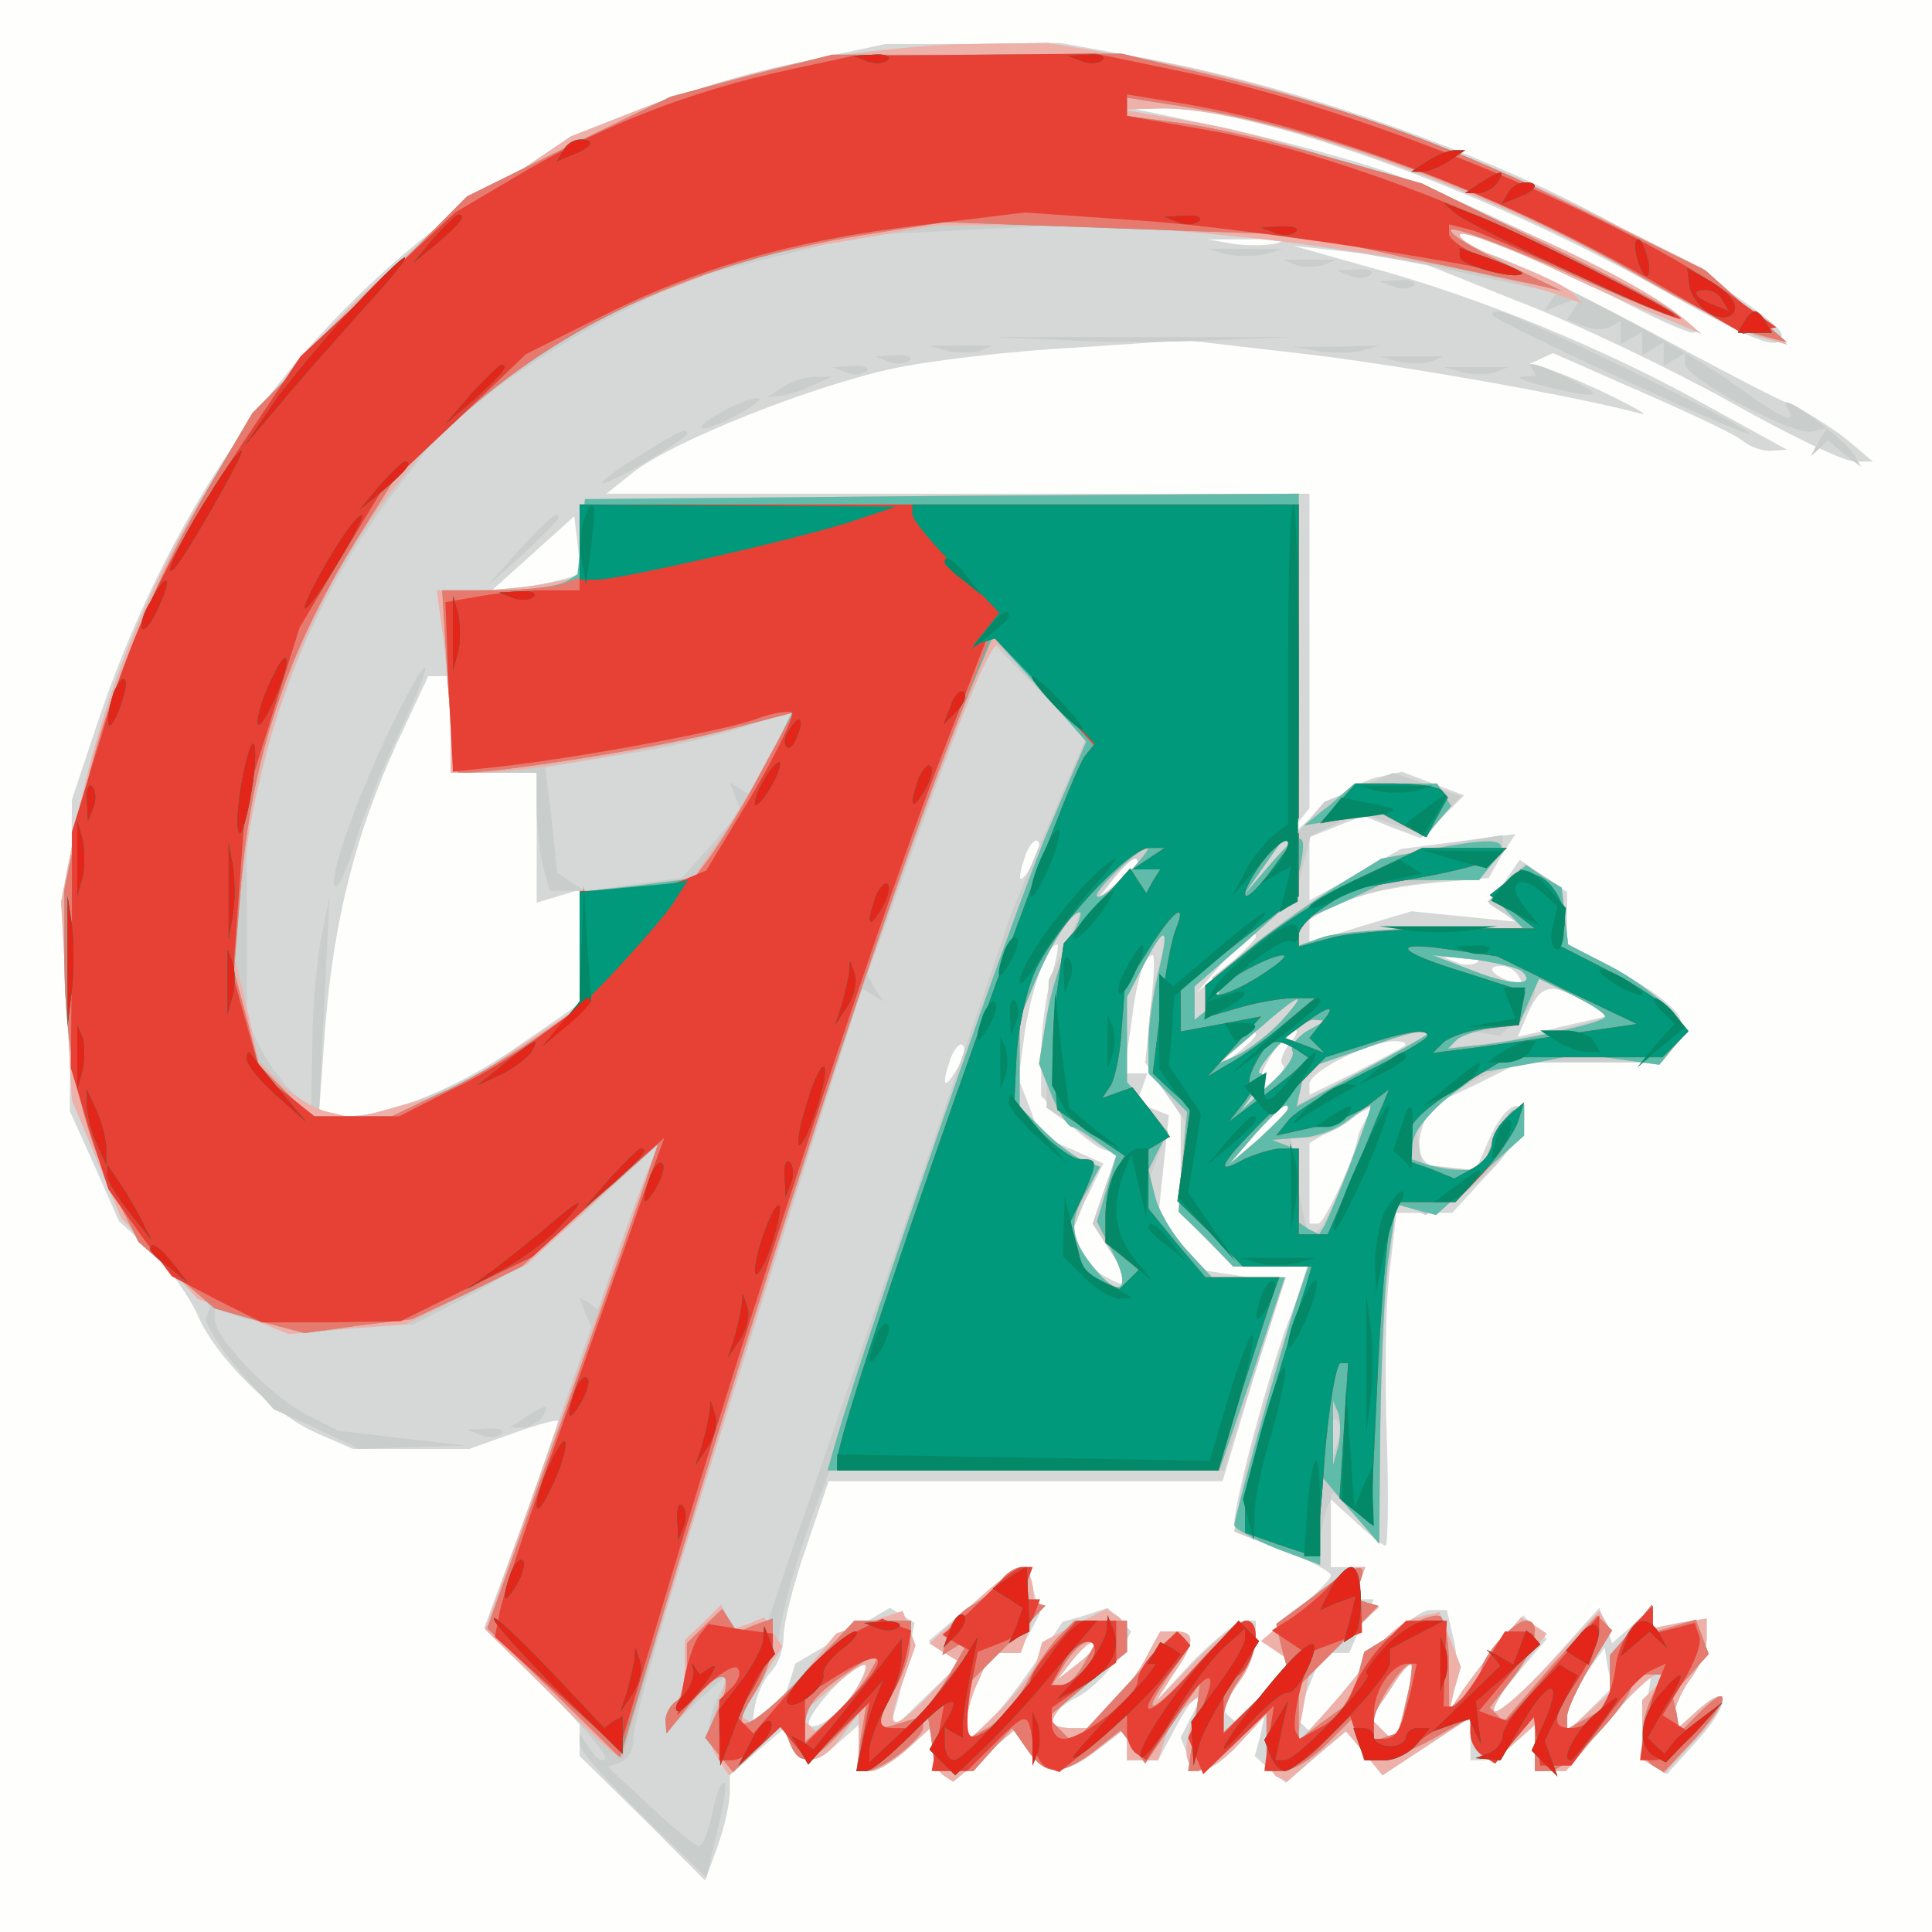 <?xml version="1.0"?><svg version="1.2" baseProfile="tiny-ps" viewBox="0 0 180 180" xmlns="http://www.w3.org/2000/svg" xmlns:xlink="http://www.w3.org/1999/xlink"><rect x="0" y="0" width="180" height="180" fill="#333333" stroke="none"/><title>Gratentour</title><g><g fill="#fefefd" transform="matrix(.1 0 0 -.1 0 180)"><path d="M0 900V0h1800v1800H0V900z"/></g><g fill="#d5d8d7" transform="matrix(.1 0 0 -.1 0 180)"><path d="M740 1741c-303-64-535-282-647-608l-26-78-1-145-1-145 23-51 23-52 31-28c16-16 35-43 42-59 17-40 72-94 113-111l32-14h108l42 15c22 8 41 13 41 11s-15-46-34-98l-35-95 45-44 44-43v-32l59-58 58-58 12 33c6 17 11 40 11 49v16l25 22 26 22 5-15c8-20 23-19 46 2l18 16v-43h12c6 0 22 10 35 22l23 21v-21c0-11 4-23 9-26l9-6 29 24 29 25 12-20c16-24 33-24 66 2l26 20v-31h29l16 30c9 17 18 30 21 30 2 0 0-9-6-19l-10-20 6-15c9-22 21-20 49 10l23 25-4-19-5-18 14-13 15-12 28 24 28 24 17-20 17-21 41 27 41 27v-40h12c6 0 20 7 30 17l18 16v-43h28l41 47 40 47-6-41-5-40 12-8 13-8 29 32c32 36 30 55-2 26l-20-18v15c0 8 7 23 15 34 8 10 15 27 15 38v18l-25-4-25-5v20l-19-17-19-17-6 17-6 16-46-51c-50-55-75-63-30-10l27 32-11 11-11 11-22-26c-12-14-28-35-35-45l-12-19 5 22c3 12 3 33-1 47l-6 26h-15c-14 0-49-33-90-87l-21-28-7 7-8 7 13 31 12 30h25l11 25 12 25h-19l5 15 6 15h-32v63l23-21c13-12 25-22 28-22 2 0 3 46 1 102-2 57-1 127 3 156l6 52h52l33 36c19 19 34 42 34 50 0 24-18 15-32-16l-13-30h-22c-27 0-36 14-28 39l6 20 43 20 42 21h132l11 14 11 13-5 15c-4 9-28 28-56 42l-49 27v48l-22 15-22 15-14-20-15-21 14-9 14-8-50 5-50 5-47-14-48-15v25l28 12c15 7 52 15 83 18l56 5 12 21 13 20-54-7-53-7-42-24-43-24v59l25 10 25 10 27-11 27-10 20 20 20 20-29 11-29 11-26-6c-14-4-41-21-60-38-19-18-27-23-17-11l17 21v293H565l25 20c37 29 163 79 239 96 36 8 113 17 171 20l105 7 104-12c90-10 259-40 318-56 23-7-55 32-82 40l-20 6 11 5 11 5 84-37c46-20 88-40 93-45 6-5 17-9 25-9l16 1-80 44c-92 51-209 99-309 126l-71 20 55-6 55-6 100-40c55-21 144-64 198-94 53-30 105-55 115-55h17l-25 21c-14 11-39 27-56 34-18 8-73 37-123 64s-111 57-136 67c-25 9-45 20-45 25 0 8 73-22 160-66 27-14 53-25 57-25 30 2-178 111-282 149-34 12-101 30-150 41l-90 19h25c86 2 301-75 461-165 92-52 119-63 119-46 0 14-125 91-220 136-115 54-256 100-369 121l-83 15-82-1h-81l-85-18zm448-168c-10-2-28-2-40 0l-23 4h40l40 1-17-5zm-650-308c-2-2-21-7-43-11l-40-7 40 36 40 36 3-25c2-14 2-27 0-29zm-118-140v-45h80V959l20 6 20 6V865l-55-38c-58-41-123-67-163-67h-25l6 83c8 101 29 182 67 265l29 62h21v-45zm541-132c-12-20-14-14-5 12 4 9 9 14 11 11 3-2 0-13-6-23zm99 3c0-2-8-10-17-17l-18-14 14 18c13 16 21 21 21 13zm110-69c0-2-12-14-27-28l-28-24 24 28c23 25 31 32 31 24zm-191-39c-5-18-9-50-9-71v-38l23-23c13-13 29-25 35-27l13-4-12-33-11-32 16-25c21-32 20-38-3-25-11 5-22 19-26 29l-6 20 15 28 14 29-29 13-30 13-10 27-10 26 6 45c7 42 21 80 30 80 2 0-1-15-6-32zm93-28l-5-50 17-24 16-25v-92l25-24 24-25h71l-20-52c-18-48-50-167-50-187 0-5 20-16 45-25 25-10 45-20 45-24 0-3-15-18-32-33l-33-28 15-10 15-10-27-28-27-27-7 6-6 7 16 23c9 12 16 30 16 40v18h-11c-6 0-27-17-47-37l-35-38 16 25c21 30 21 40 2 40h-14l-12-22c-6-13-21-33-32-45l-20-23h-19c-25 0-23 14 6 29 13 7 30 24 37 37l13 24-11 11-11 11-21-7-21-6-29-43c-16-23-36-48-45-55l-16-13v15c0 9 5 28 12 42l11 25h13c7 0 18 8 23 18l10 19-6 21c-7 29-11 28-58-13l-40-34 15-10 15-10-34-33-34-33 8 25c4 14 9 37 12 51l5 27-11 7-12 7-44-26-44-26-6-19c-3-11-12-25-21-31l-14-13 3 22c2 12 9 27 15 33 7 7 12 21 12 33s9 49 21 83l21 62h367l28 93 29 92-39 6-39 6-20 24-19 24 5 48 5 48-15 6-15 6 5 13 5 14h-22l7 46c5 42 12 64 20 64 2 0 1-22-2-50zm305 44c-3-3-12-4-19-1l-13 5 19 1c11 1 17-2 13-5zm38-14l6-10-15 6c-18 7-21 14-7 14 6 0 13-4 16-10zm63-24l23-12-44-10-43-10 10 23c12 26 21 28 54 9zm-308-30c0-2-8-10-17-17l-18-14 14 18c13 16 21 21 21 13zm31-9c-6-8-9-16-6-19s-1-11-9-17l-14-12 2 14c2 16 25 47 33 47 3 0 0-6-6-13zm-310-24c-12-20-14-14-5 12 4 9 9 14 11 11 3-2 0-13-6-23zm418 23c-2-2-23-13-46-25l-43-21v10c0 12 55 39 79 40 8 0 12-2 10-4zm-109-59c0-2-12-14-27-28l-28-24 24 28c23 25 31 32 31 24zm73-9c-4-7-8-15-8-18-3-19-31-80-37-80h-8v75l28 17c34 20 35 21 25 6zm-253-492c0-2-8-10-17-17l-18-14 14 18c13 16 21 21 21 13zm461-59l-21-21v15c0 8 8 26 17 39l18 25 3-19 4-18-21-21zm-680 25c-13-24-40-46-47-39-6 6 40 57 51 57 3 0 1-8-4-18zm512-4c-3-13-7-29-9-37l-5-14-11 11-11 11 17 25c20 32 26 33 19 4z"/></g><g fill="#c9cdcb" transform="matrix(.1 0 0 -.1 0 180)"><path d="M757 1744c-43-8-111-27-151-42l-74-29-68-46c-204-136-348-355-395-605l-12-62 5-93 5-92 23-55 23-55 41-41 42-41-4-11c-1-5 12-27 30-48l33-37 40-18 40-19 50 2 50 1-60 7-60 7-31 16c-33 17-84 71-84 88v10l23-8c12-4 54-8 92-7h70l45 23c53 28 79 47 139 104l45 42-8-20c-5-11-18-46-29-77l-20-58-8 6-9 5 5-14 6-13-49-141-49-141 58-58c32-32 56-60 53-63s-9 1-14 9l-10 15v-10c0-6 27-36 59-67l59-57 10 42c6 23 9 43 7 46-3 2-8-10-11-27-4-18-9-32-13-32-3 0-24 17-45 37l-40 37 12 4c7 2 12 12 12 21 0 23 46 176 155 518l58 182 10-6 10-6-8 12-7 13 48 131c26 73 53 142 59 154l12 22 42-43 43-43-32-74c-18-41-36-85-41-99-4-14-47-137-94-275-48-137-96-278-108-312l-21-62-18-4-17-5-4 12-5 11-17-17-17-16v-26c0-15-4-29-9-32s-9-10-9-16v-12l31 30 32 29-12-22c-13-26-14-43-1-63l9-14 25 23 25 24 7-17c9-23 30-20 48 6l16 22v-54h12c6 0 22 10 35 22l23 21v-21c0-11 4-23 9-26l9-6 29 24 29 25 12-20c16-24 33-24 66 2l26 20v-31h29l6 19c3 11 12 25 21 32l15 12-9-24c-19-51 5-64 43-23l25 27v-26c0-14 4-28 9-32l10-5 27 24 28 23 17-20 17-21 41 27 41 27v-14c0-8 5-18 11-21l10-7 20 18 19 17v-43h29l38 45c20 25 42 45 47 45h10l-12-12-12-12v-55l10-6 11-7 30 33c32 34 32 54-1 24l-20-18v15c0 8 7 23 15 34 8 10 15 27 15 38v18l-25-4-25-5v11l-1 11-19-24c-11-13-20-31-20-41v-17l-20-18-20-18v13c0 7 9 28 21 46l20 34-5 9-6 10-47-50c-52-55-69-59-29-6l27 35-12 8-12 7-21-25c-12-14-27-34-34-44l-12-19 5 21 6 21-10 26-10 25-21-5c-12-3-29-17-38-30-9-14-30-39-45-56l-29-32 6 33 6 34 32 30 33 31-12 4-12 4 6 15 5 14h-8c-5 0-27-16-49-35l-40-34 15-10 15-10-32-33-33-33v15c0 8 7 24 15 34 17 22 20 56 5 56-5 0-26-17-46-38l-37-37 16 25c21 30 21 40 2 40h-14l-12-22c-6-13-21-33-32-45l-20-23h-19c-27 0-22 12 17 43l35 28v14c0 8-4 17-10 20l-9 6-30-15-30-16-5-18c-4-10-20-31-36-47l-30-29v17c0 9 5 28 12 42l11 25h28l8 22c8 23 4 58-8 58-4 0-25-16-46-36l-39-35 14-9 15-9-29-30c-36-37-42-34-25 12l12 34-6 16-6 16-31-10-31-11-36-44-36-43-9 5-9 6 17 26c9 14 18 33 19 41 2 24 15 72 32 119l16 42h368l3 13c2 6 15 47 29 90l25 77h-68l-20 20c-12 12-25 32-30 45l-10 25 9 23 9 23-19 23-19 23v79l15 29c20 39 26 38 14-2-5-18-9-47-9-63v-31l17-24 17-24-3-43-2-42 25-26 25-25h69l-28-87c-15-49-30-104-34-124l-6-36 40-16 40-15v18c0 10 3 26 6 34l6 16 22-24 21-25 1 102c1 56 4 128 8 159l7 57 14-5 13-6 24 13c28 14 67 59 68 77v13l-11-6c-5-4-14-18-20-32l-9-24-27 3-28 3-3 19-4 19 23 19c13 10 35 24 49 29l25 10h133l13 15 12 14-19 21c-11 12-36 30-56 40l-37 19-3 26-3 27-17 11-18 11-17-18-17-17 17-12 17-13h-82c-46 0-93-4-105-8l-23-8v10c0 17 58 42 113 48 52 6 77 17 77 35v10l-42-7c-61-10-115-36-176-84l-53-42 6-8c2-5-1-14-8-20l-14-11v31l47 42 47 42 7 28 7 28 23 11 24 10 30-10 30-10 17 18 16 18-31 11-32 11-32-14-32-13-38-44-39-44 27 37 26 37v301l-332-2-333-3-3-36-3-37-31-6c-17-3-46-6-66-6h-35l7-52c3-29 6-68 6-85v-33h80v-32c0-18 3-43 6-55l6-23h28V862l-52-36c-57-39-126-66-166-66h-25l5 103 5 102-8-40c-4-22-8-66-8-99l-1-58-16 13c-8 7-22 25-30 40l-14 28v175l16 65c23 91 63 175 117 247l47 61 52 41c29 22 81 54 116 71l62 31 83 21 82 20 120 6 120 6 101-12c56-6 147-20 203-32l101-22-6-8-5-9 17 7 17 6-6-10-7-11 16-6c9-3 20-4 25 0l9 5v-22l10 6 10 6v-22l10 6 10 6v-22l10 6 10 6v-10c0-13 100-67 118-63l14 3-8-13-7-13 8 7 8 8 15-13 16-12-7 12c-4 7-22 22-39 35-17 12-28 17-24 10 12-20-1-14-51 22-49 35-190 109-230 121-13 3-23 10-23 15v9l78-35c42-20 93-43 112-50l35-15-20 17c-71 56-316 155-445 179l-75 13 36 1c86 2 301-73 449-158 47-27 96-52 110-55l25-7-39 36-40 35-110 55c-133 65-288 118-410 140l-89 15-71-1c-39 0-106-7-149-15zm-37-644l-21-41-9 6-10 6 5-13 5-13-27-32-28-31-45-6-45-6-13 8-13 9-5 49-6 49 73 12c59 9 118 25 157 42 1 0-7-17-18-39zm340-103c0-2-10-12-22-23l-23-19 19 23c18 21 26 27 26 19zm-67-78l-16-32-1-59-1-60 20-14c11-9 26-19 33-23l12-7-11-32-11-32 16-25c19-28 20-35 6-35-5 0-17 11-26 25l-16 25 13 32 13 32-14 4c-8 3-24 15-37 28l-23 23v82l15 36c14 33 33 63 40 63 2 0-4-14-12-31zm425-24c14-13-8-14-44 0l-39 15 39-4c21-3 41-8 44-11zm80-40c4-4-85-25-120-28l-27-3 6 8c2 5 13 8 22 6l18-3 16 14c10 7 17 20 17 27v15l33-17c17-9 33-18 35-19zm-304-6c-10-11-28-25-39-31l-20-9 35 30c41 36 51 40 24 10zm23-10c-9-6-15-14-13-18 3-5-7-19-22-32l-26-24 13 18c7 9 10 17 5 17-4 0 3 11 16 25s28 25 34 25l11-1-18-10zm112-3c-2-2-30-17-62-34l-58-31 3 16 3 16 50 18c49 17 72 23 64 15zm-129-69c0-2-12-14-27-28l-28-24 24 28c23 25 31 32 31 24zm59-49c-11-29-24-57-29-62l-9-9-5 14c-2 8-6 29-9 47l-4 32h17c9 0 25 7 36 15 10 8 20 15 21 15 2 0-7-24-18-52zm-12-260l-5-13-1 19c-1 11 2 17 5 13 3-3 4-12 1-19zm-227-192c0-2-8-10-17-17l-18-14 14 18c13 16 21 21 21 13zm-219-34c-5-10-17-25-26-32l-15-13-8 7-7 8 28 24c34 29 41 30 28 6zm512-4c-3-13-7-29-9-37l-5-14-11 11-11 11 17 25c20 32 26 33 19 4zm-170 1335c9-2 25-2 35 0l17 5h-70l18-5zm65-10c6-2 18-2 25 0l12 5h-50l13-5zm50-10c7-3 16-2 19 1 4 3-2 6-13 5l-19-1 13-5zm40-10c7-3 16-2 19 1 4 3-2 6-13 5l-19-1 13-5zm93-27c9-9 239-115 239-110 0 6-221 114-234 114-5 0-7-2-5-4zm-399-23c37-2 100-2 140 0l73 3H925l67-3zm-109-10c9-2 23-2 30 0l12 5h-60l18-5zm345 0c12-2 30-2 40 0l17 5-40-1h-40l23-4zm-400-10c7-3 16-2 19 1 4 3-2 6-13 5l-19-1 13-5zm475 0c9-2 23-2 30 0l12 5h-60l18-5zm123-4l5-9-13-1c-7-1 5-5 26-10 50-12 53-8 10 12-18 9-31 12-28 8zm-638-6c7-3 16-2 19 1 4 3-2 6-13 5l-19-1 13-5zm575 0c9-2 23-2 30 0l12 5h-60l18-5zm-633-13l-15-10 10 1c6 0 19 4 30 9l20 9h-15c-8 0-22-4-30-9zm-60-25c-14-8-20-14-15-14 6 0 21 6 35 14s21 14 15 14c-5 0-21-6-35-14zm-75-40c-22-13-37-25-33-25 9 0 78 41 78 46 0 6-3 5-45-21zm-111-87l-29-33 33 29c17 17 32 31 32 33 0 8-8 1-36-29zm-122-170c-33-70-56-137-50-144 3-2 11 15 18 38 7 24 25 70 41 103 15 32 27 61 25 63s-17-25-34-60zm128-638l-15-10h12c6 0 15 5 18 10 8 12 4 12-15 0zm-42-17c7-3 16-2 19 1 4 3-2 6-13 5l-19-1 13-5z"/></g><g fill="#eeb1aa" transform="matrix(.1 0 0 -.1 0 180)"><path d="M757 1744c-43-8-111-27-151-42l-74-29-68-46c-204-136-348-355-395-605l-12-62 5-93 5-92 23-55 23-55 36-37 35-38 43-16 42-17 55 5 54 4 56 28 57 28 61 56 62 57-8-20c-5-11-23-63-41-115s-51-145-73-206l-40-112 64-63c35-35 64-61 64-57 0 12 150 496 205 663 66 197 134 375 144 374 3 0 23-21 45-45l38-44-36-85c-30-70-167-464-197-567l-8-28h365l31 90 30 90h-68l-23 25c-13 14-27 37-30 51l-6 24 9 18 9 17-19 24-19 23v79l15 29c21 40 25 38 14-7-5-21-9-50-9-65v-28l18-18 18-18-4-46-4-47 26-25 25-26h70l-11-32c-15-47-58-202-58-209 0-3 18-13 40-22l40-15v41l1 42 27-32 27-31 1 111c1 62 4 133 8 158l7 47 18-5 19-5 41 37 41 37v29l-11-6c-5-4-14-18-19-31l-10-24h-19c-11 0-26 3-34 6l-15 5 5 18c3 10 18 28 34 40l29 22 46 8 46 9 37-5 37-5 13 16 14 16-19 21c-11 12-36 30-56 40l-37 19-3 26-3 27-17 10-16 11-16-14-17-13 15-16 15-16h-82c-45 0-92-4-104-8l-23-8v22l43 19 42 20h83l12 15c19 23 9 26-50 15l-53-10-36-22c-20-12-55-37-79-55l-42-35 5-8c3-4-1-13-8-19l-14-11v31l46 40 46 41 6 29c8 36 1 37-29 2l-24-28 26 37 26 37v301l-332-2-333-3-3-36-3-37-31-6c-17-3-46-6-66-6h-35l7-52c3-29 6-68 6-85v-33h29c42 0 199 28 248 45l43 14-16-32c-9-18-30-53-47-79l-31-46-53-7-53-6V862l-59-39-58-40-46-12-46-13-25 6c-14 3-34 16-45 27l-20 21-11 49-12 49 7 62c15 145 66 277 145 377l41 52 67 50 67 49 77 30 76 30 87 15 88 15h106c146 0 386-33 476-66l20-7-10 10c-5 6-31 18-57 28-27 10-48 21-48 26s35-8 78-27c42-20 93-43 112-50l35-15-20 17c-71 56-316 155-445 179l-75 13 36 1c86 2 301-73 449-158 47-27 96-52 110-55l25-7-39 36-40 35-110 55c-133 65-288 118-410 140l-89 15-71-1c-39 0-106-7-149-15zm293-759c-13-14-26-23-28-20-4 4 38 44 47 45 3 0-6-11-19-25zm-54-62c-7-16-17-47-21-71l-7-43 12-30c7-16 15-29 19-29 3 0 14-7 23-14l18-13-9-31-9-30 14-28c19-35 8-46-17-15-22 27-24 43-6 72l12 22-14 5c-8 3-25 15-38 28l-23 23v82l15 36c15 35 33 63 41 63 3 0-2-12-10-27zm422-28c14-13-8-14-44 0l-39 15 39-4c21-3 41-8 44-11zm77-43c-5-6-80-22-118-26l-28-3 8 8c4 4 19 9 33 11l25 3 9 21 10 22 33-16c18-9 31-18 28-20zm-301-3c-10-11-28-25-39-31l-20-9 35 30c41 36 51 40 24 10zm23-10c-9-6-15-14-13-18 3-5-7-19-22-32l-26-24 13 18c7 9 10 17 5 17-4 0 3 11 16 25s28 25 34 25l11-1-18-10zm112-3c-2-2-30-18-62-35l-59-32 4 18 3 17 50 17c48 18 73 23 64 15zm-129-69c0-2-12-14-27-28l-28-24 24 28c23 25 31 32 31 24zm59-49c-11-29-23-56-25-60l-5-8-10 5-9 6v67l-12 5-13 5 25 2c14 0 34 7 44 15 11 8 21 15 23 15 1 0-7-23-18-52zm-12-265l-5-18v60l5-12c2-7 2-21 0-30zm-8 597l-24-19 36 6 36 5 21-11 20-11 12 15 12 14-7 11-6 10h-77l-23-20zM905 304l-39-35 14-9 15-9-29-30c-36-37-42-34-25 12l12 34-6 16-6 16-31-10-31-11-36-44-36-43-9 5-9 6 20 32 20 32-9 13-8 14-15-6-16-6-4 12-5 12-17-17-17-16v-26c0-15-4-29-9-32s-9-11-9-17l1-12 24 28c30 34 37 34 25 1-12-31-12-35 0-54l9-14 25 23 25 24 7-17c9-23 30-20 48 6l16 22v-54h12c6 0 22 10 35 22l23 21v-21c0-11 4-23 9-26l9-6 29 24 29 25 12-20c16-24 33-24 66 2l26 20v-31h29l6 19c3 11 12 25 21 32l15 12-9-24c-19-51 5-64 43-23l25 27v-26c0-14 4-28 9-32l10-5 27 24 28 23 17-20 17-21 41 27 41 27v-14c0-8 5-18 11-21l10-7 20 18 19 17v-43h29l38 45c20 25 42 45 47 45h10l-12-12-12-12v-55l10-6 11-7 30 33c32 34 32 54-1 24l-20-18v15c0 8 7 23 15 34 8 10 15 27 15 38v18l-25-4-25-5v11l-1 11-19-24c-11-13-20-31-20-41v-17l-20-18-20-18v13c0 7 9 28 21 46l20 34-5 9-6 10-47-50c-52-55-69-59-29-6l27 35-12 8-12 7-21-25c-12-14-27-34-34-44l-12-19 5 21 6 21-10 26-10 25-21-5c-12-3-29-17-38-30-9-14-30-39-45-56l-29-32 6 33 6 34 32 30 33 31-12 4-12 4 6 15 5 14h-8c-5 0-27-16-49-35l-40-34 15-10 15-10-32-33-33-33v15c0 8 7 24 15 34 17 22 20 56 5 56-5 0-26-17-46-37l-37-38 16 25c21 30 21 40 2 40h-14l-12-22c-6-13-21-33-32-45l-20-23h-19c-27 0-22 12 17 43l35 28v14c0 8-4 17-10 20l-9 6-30-15-30-16-5-18c-4-10-20-31-36-47l-30-29v17c0 9 5 28 12 42l11 25h28l8 22c8 23 4 58-8 58-4 0-25-16-46-36zm115-38c0-2-8-10-17-17l-18-14 14 18c13 16 21 21 21 13zm-219-34c-5-10-17-25-26-32l-15-13-8 7-7 8 28 24c34 29 41 30 28 6zm512-4c-3-13-7-29-9-37l-5-14-11 11-11 11 17 25c20 32 26 33 19 4z"/></g><g fill="#5fbcaa" transform="matrix(.1 0 0 -.1 0 180)"><path d="M700 1730l-75-20-95-46-95-47-100-101-100-101-41-70c-56-97-99-206-118-297l-16-77v-65c0-82 16-158 46-217l23-46 35-31 36-31 42-12 42-11 50 7 50 6 51 24 51 25 63 57 64 57-8-24c-4-14-40-115-79-226l-72-201 62-60 62-60 57 191c111 366 219 687 277 822l13 31 44-49 43-49-36-84c-30-70-167-464-197-567l-8-28h365l31 90 30 90h-68l-23 25c-13 14-27 37-30 51l-6 24 9 18 9 17-19 24-19 23v79l15 29c21 40 25 38 14-7-5-21-9-50-9-65v-28l18-18 18-18-4-46-4-47 26-25 25-26h70l-11-32c-15-47-58-202-58-209 0-3 18-13 40-22l40-15v41l1 42 27-32 27-31 1 111c1 62 4 133 8 158l7 47 18-5 19-5 41 37 41 37v29l-11-6c-5-4-14-18-19-31l-10-24h-19c-11 0-26 3-34 6l-15 5 5 18c3 10 18 28 34 40l29 22 46 8 46 9 37-5 37-5 13 16 14 16-19 21c-11 12-36 30-56 40l-37 19-3 26-3 27-17 10-16 11-16-14-17-13 15-16 15-16h-82c-45 0-92-4-104-8l-23-8v22l43 19 42 20h83l12 15c19 23 9 26-50 15l-53-10-36-22c-20-12-55-37-79-55l-42-35 5-8c3-4-1-13-8-19l-14-11v31l46 40 46 41 6 29c8 36 1 37-29 2l-24-28 26 37 26 37v301l-332-2-333-3-3-35-4-35-11-7c-7-4-35-8-64-8h-51l5-82c3-46 7-85 9-87 5-6 172 19 243 37l69 18-20-40c-11-22-32-57-45-77l-24-37-55-7-54-6V861l-45-31c-25-17-64-40-88-50l-42-20h-76l-24 24-24 24-11 43-12 44 6 75c10 123 43 222 108 327l39 62 55 50c97 89 224 147 378 172l76 12 168-6 167-6 90-20c50-10 104-22 120-25l30-7-54 26c-30 14-52 28-49 31s57-17 119-45c138-61 116-41-36 34l-110 54-85 24c-47 14-109 28-137 32l-53 7v17l38-6c134-19 299-79 438-159 43-25 93-50 109-55l30-8-38 33-38 34-102 50c-131 65-218 97-342 128l-100 24-135-1H775l-75-19zm350-745c-13-14-26-23-28-20-4 4 38 44 47 45 3 0-6-11-19-25zm-54-62c-7-16-17-47-21-71l-7-43 12-30c7-16 15-29 19-29 3 0 14-7 23-14l18-13-9-31-9-30 14-28c19-35 8-46-17-15-22 27-24 43-6 72l12 22-14 5c-8 3-25 15-38 28l-23 23v82l15 36c15 35 33 63 41 63 3 0-2-12-10-27zm422-28c14-13-8-14-44 0l-39 15 39-4c21-3 41-8 44-11zm77-43c-5-6-80-22-118-26l-28-3 8 8c4 4 19 9 33 11l25 3 9 21 10 22 33-16c18-9 31-18 28-20zm-301-3c-10-11-28-25-39-31l-20-9 35 30c41 36 51 40 24 10zm23-10c-9-6-15-14-13-18 3-5-7-19-22-32l-26-24 13 18c7 9 10 17 5 17-4 0 3 11 16 25s28 25 34 25l11-1-18-10zm112-3c-2-2-30-18-62-35l-59-32 4 18 3 17 50 17c48 18 73 23 64 15zm-129-69c0-2-12-14-27-28l-28-24 24 28c23 25 31 32 31 24zm59-49c-11-29-23-56-25-60l-5-8-10 5-9 6v67l-12 5-13 5 25 2c14 0 34 7 44 15 11 8 21 15 23 15 1 0-7-23-18-52zm-12-265l-5-18v60l5-12c2-7 2-21 0-30zm-8 597l-24-19 36 6 36 5 21-11 20-11 12 15 12 14-7 11-6 10h-77l-23-20zM933 328c-4-7-17-18-28-24s-22-19-23-29l-4-17 13 8 13 8-20-35-20-34 4-27 3-28h36l18 20 18 20 14-20c17-25 31-25 63-1l24 19 12-16 11-15 26 38 25 37-5-41-6-41h9c4 0 21 12 36 27l28 27v-54h15c9 0 27 11 40 24l24 24 6-19 6-19h14c8 0 30 9 50 20l35 20v-15c0-7 5-17 12-21l11-7 19 23 18 22v-52h14c15 0 76 64 76 80 0 6 7 10 15 10h16l-11-19c-13-25-13-58 0-66l10-6 30 32c31 35 34 54 3 23l-18-18-3 18-4 17 17 19 17 19-6 16-6 16-20-6-20-6v13l-1 13-19-24-20-23v-47l-20-11-20-11v12c0 6 10 27 21 46l21 34-7 7-7 7-44-49-43-50-7 7-6 6 21 27c21 27 28 54 13 54-12 0-42-34-42-47 0-6-7-16-15-23l-15-12v40c0 23-4 43-8 46-5 3-23-4-40-14l-31-19-6-23-6-23-25-18-24-18v50l37 37 37 38-11 3-12 4 6 15c8 21-4 17-43-13l-35-26 5-22 6-22-30-28-30-29v15c0 8 7 24 15 35 16 21 20 54 6 54-5 0-25-18-45-40-42-47-56-53-27-11l20 28-6 7-7 6-48-52-48-52-12 12-12 12 37 31 37 30v29h-49l-16-16c-8-9-22-29-30-45-9-15-24-33-35-39l-20-11v50l37 37 37 38-11 3-12 4 6 15 5 14h-10c-6 0-15-6-19-12zm77-78c-6-11-15-20-20-20h-10l12 20c7 11 16 20 21 20h8l-11-20zm301-32l-7-32-12-4-12-4v18c0 14 26 54 35 54 1 0 0-14-4-32zm-655 67l-16-16v-24c0-13-4-27-10-30-5-3-10-12-10-18l1-12 24 30c28 34 41 29 24-8l-12-26 13-16 13-16 23 22 23 22 7-17c9-22 19-20 47 10l24 25-5-30-4-31h9c14 0 53 30 53 41v10l-20-6-20-6v8c0 5 6 17 13 28s14 30 15 43l1 22h-53l-48-51c-49-52-74-61-44-15 9 14 16 35 16 47v21l-17-6-16-7-7 11-7 11-17-16zm155-42c-5-10-21-29-35-42l-26-24v14c0 19 10 31 40 51 32 22 33 22 21 1z"/></g><g fill="#e77a6f" transform="matrix(.1 0 0 -.1 0 180)"><path d="M700 1730l-75-20-95-46-95-47-100-101-100-101-41-70c-56-97-99-206-118-297l-16-77v-65c0-82 16-158 46-217l23-46 35-31 36-31 42-12 42-11 50 7 50 6 51 24 51 25 63 57 64 57-8-24c-4-14-40-115-79-226l-72-201 62-60 61-60 78 256c88 288 175 549 231 693l38 98 48-52 47-52-8-10c-22-29-231-622-231-657v-9h355l22 74c13 41 26 81 29 90l6 16h-69l-27 32-26 32v55l10 6 10 6-17 23-18 23-14-5-14-5 8 12c4 7 9 31 10 52l3 39 22 35c23 37 37 47 25 18-4-10-10-44-14-76l-7-57 17-16 18-16-6-44-6-43 31-30 30-31h64l-5-18c-34-104-57-190-57-208v-22l31-11c18-6 33-11 34-11s6 41 9 90c4 50 11 90 15 90h7l-4-63-4-63 15-12 14-12 6 127c3 71 9 138 12 151l7 22h54l26 28c14 15 28 36 32 46l6 19-15-13c-8-7-15-18-15-26 0-7-8-17-17-22l-18-10-22 9-23 8v13c0 20 12 32 55 59l40 24h144l12 12 12 12-13 16c-8 9-36 28-62 41l-49 25 6 9c9 15-4 47-22 54l-16 6-14-12-15-12 21-15 21-16h-77c-43 0-93-4-110-8l-33-9v11c0 6 11 18 24 26l24 16 63 11c35 6 68 15 74 20l9 8h-79l-50-24c-27-13-73-41-101-63l-51-41v-30l31 9c17 5 40 9 51 9h20l-30-25c-16-14-39-30-50-36l-20-12 25 28 25 28-37-7-38-7v41l55 43 55 42v59l-25-34c-14-19-25-29-25-23s11 25 25 41l25 30v292H540v-68l-16-6c-9-3-37-6-64-6h-48l5-82c3-46 7-85 9-87 5-6 172 19 243 37l70 18-30-55c-16-31-38-67-48-80l-18-24-52-5-51-5V861l-45-31c-25-17-64-40-88-50l-42-20h-76l-24 24-24 24-11 43-12 44 6 75c10 123 43 222 108 327l39 62 55 50c97 89 224 147 378 172l76 12 168-6 167-6 90-20c50-10 104-22 120-25l30-7-54 26c-30 14-52 28-49 31s57-17 119-45c138-61 116-41-36 34l-110 54-85 24c-47 14-109 28-137 32l-53 7v17l38-6c134-19 299-79 438-159 43-25 93-50 109-55l30-8-38 33-38 34-102 50c-131 65-218 97-342 128l-100 24-135-1H775l-75-19zm370-730l-15-10h26l-7-11-6-11-8 12-7 11-31-35-31-35-6-43c-4-24-5-59-3-78l3-34 32-22 31-21-9-14c-5-8-9-26-9-40v-27l15-12 16-13-9-9-9-9-16 7-17 6-6 25-7 24 12 25c14 32 14 34-2 34-8 0-24 12-38 26l-24 26 2 42c1 24 8 58 16 78 17 41 88 118 108 118h14l-15-10zm390-123l65-31-55-8c-30-5-73-11-95-14l-40-5 10 10c6 5 23 11 40 13l30 3 3 16 3 15-56 18c-66 20-71 30-12 21l42-6 65-32zm-289 12c-18-11-35-18-38-15-5 5 46 35 62 36 6 0-5-9-24-21zm60-42l-11-14 7-7 7-7-18 7-19 7 19 14c23 17 30 17 15 0zm99-12c0-3-26-18-58-34s-64-36-71-44l-12-15 36 8c19 4 43 14 52 22l17 13-6-15c-4-8-16-39-28-67l-23-53h-27v80h-16c-8 0-24-5-35-10-30-17-23-4 29 47l47 48 35 11c39 13 60 16 60 9zm-122-13l12-8-17-15c-10-8-27-21-38-29l-20-15 14 18c7 9 10 17 7 17-4 0-2 9 4 20 12 22 18 24 38 12zm39 230l-17-19 29 5 29 4 20-11 21-11 10 19 10 18-6 7c-3 3-23 6-43 6h-37l-16-18zM933 328c-4-7-17-18-28-24s-22-19-23-29l-4-17 13 8 13 8-20-35-20-34 4-27 3-28h36l18 20 18 20 14-20c17-25 31-25 63-1l24 19 12-16 11-15 26 38 25 37-5-41-6-41h9c4 0 21 12 36 27l28 27v-54h15c9 0 27 11 40 24l24 24 6-19 6-19h14c8 0 30 9 50 20l35 20v-15c0-7 5-17 12-21l11-7 19 23 18 22v-52h14c15 0 76 64 76 80 0 6 7 10 15 10h16l-11-19c-13-25-13-58 0-66l10-6 30 32c31 35 34 54 3 23l-18-18-3 18-4 17 17 19 17 19-6 16-6 16-20-6-20-6v13l-1 13-19-24-20-23v-47l-20-11-20-11v12c0 6 10 27 21 46l21 34-7 7-7 7-44-49-43-50-7 7-6 6 21 27c21 27 28 54 13 54-12 0-42-34-42-47 0-6-7-16-15-23l-15-12v40c0 23-4 43-8 46-5 3-23-4-40-14l-31-19-6-23-6-23-25-18-24-18v50l37 37 37 38-11 3-12 4 6 15c8 21-4 17-43-13l-35-26 5-22 6-22-30-28-30-29v15c0 8 7 24 15 35 16 21 20 54 6 54-5 0-25-18-45-40-42-47-56-53-27-11l20 28-6 7-7 6-48-52-48-52-12 12-12 12 37 31 37 30v29h-49l-16-16c-8-9-22-29-30-45-9-15-24-33-35-39l-20-11v50l37 37 37 38-11 3-12 4 6 15 5 14h-10c-6 0-15-6-19-12zm77-78c-6-11-15-20-20-20h-10l12 20c7 11 16 20 21 20h8l-11-20zm301-32l-7-32-12-4-12-4v18c0 14 26 54 35 54 1 0 0-14-4-32zm-655 67l-16-16v-24c0-13-4-27-10-30-5-3-10-12-10-18l1-12 24 30c28 34 41 29 24-8l-12-26 13-16 13-16 23 22 23 22 7-17c9-22 19-20 47 10l24 25-5-30-4-31h9c14 0 53 30 53 41v10l-20-6-20-6v8c0 5 6 17 13 28s14 30 15 43l1 22h-53l-48-51c-49-52-74-61-44-15 9 14 16 35 16 47v21l-17-6-16-7-7 11-7 11-17-16zm155-42c-5-10-21-29-35-42l-26-24v14c0 19 10 31 40 51 32 22 33 22 21 1z"/></g><g fill="#e74135" transform="matrix(.1 0 0 -.1 0 180)"><path d="M735 1735c-92-20-171-51-245-94l-66-39-72-67-72-67-54-81c-72-109-101-169-132-274l-27-88V915l-1-110 17-57 18-56 29-41 30-40 42-22 42-21h64l65 1 61 30 62 30 61 56 62 55-21-57c-11-32-45-128-75-213-31-85-57-164-58-175l-4-20 58-52 58-53 58 193c77 257 193 607 245 740l42 109 49-53 48-53-8-10c-22-29-231-622-231-657v-9h355l22 74c13 41 26 81 29 90l6 16h-69l-27 32-26 32v55l10 6 10 6-17 23-18 23-14-5-14-5 8 12c4 7 9 31 10 52l3 39 22 35c23 37 37 47 25 18-4-10-10-44-14-76l-7-57 17-16 18-16-6-44-6-43 31-30 30-31h64l-5-18c-34-104-57-190-57-208v-22l31-11c18-6 33-11 34-11s6 41 9 90c4 50 11 90 15 90h7l-4-63-4-63 15-12 14-12 6 127c3 71 9 138 12 151l7 22h54l26 27c14 16 28 37 32 47l6 19-15-13c-8-7-15-18-15-26 0-7-8-17-17-22l-18-10-22 9-23 8v13c0 20 12 32 55 59l40 24h144l12 12 12 12-13 16c-8 9-36 28-62 41l-49 25 6 9c9 15-4 47-22 54l-16 6-14-12-15-12 21-15 21-16h-77c-43 0-93-4-110-8l-33-9v11c0 6 11 18 24 26l24 16 63 11c35 6 68 15 74 20l9 8h-79l-50-24c-27-13-73-41-101-63l-51-41v-30l31 9c17 5 40 9 51 9h20l-30-25c-16-14-39-30-50-36l-20-12 25 28 25 28-37-7-38-7v41l55 43 55 42v59l-25-34c-14-19-25-29-25-23s11 25 25 41l25 30v292H540v-80h-34c-18 0-46-3-62-6l-29-5 3-79 4-79 46 5c78 9 211 34 239 45 14 5 28 7 31 5 2-3-14-37-37-76l-43-71-24-10c-14-5-41-9-60-9h-34V862l-35-26c-19-15-56-38-84-51l-49-25h-79l-25 20-25 19-13 46-13 46 6 82 6 82 25 80 25 80 38 64 38 63 68 64 67 64 68 34c93 47 181 72 298 86l99 12 100-7c84-5 275-33 350-50 11-2 3 3-17 12-21 8-38 20-38 25v9l23-6c12-4 60-25 106-46 46-22 86-38 87-36 2 2-44 27-101 55-120 60-250 106-347 122l-68 12v20l43-7c133-21 299-83 447-167l84-49 16 3 15 3-48 34c-112 77-349 173-509 205l-77 16-113-1-113-1-60-13zm335-735l-15-10h26l-7-11-6-11-8 12-7 11-31-35-31-35-6-43c-4-24-5-59-3-78l3-34 32-22 31-21-9-14c-5-8-9-26-9-40v-27l15-12 16-13-9-9-9-9-16 7-17 6-6 25-7 24 12 25c14 32 14 34-2 34-8 0-24 12-38 26l-24 26 2 42c1 24 8 58 16 78 17 41 88 118 108 118h14l-15-10zm390-123l65-31-55-8c-30-5-73-11-95-14l-40-5 10 10c6 5 23 11 40 13l30 3 3 16 3 15-56 18c-66 20-71 30-12 21l42-6 65-32zm-289 12c-18-11-35-18-38-15-5 5 46 35 62 36 6 0-5-9-24-21zm60-42l-11-14 7-7 7-7-18 7-19 7 19 14c23 17 30 17 15 0zm99-12c0-3-26-18-58-34s-64-36-71-44l-12-15 36 8c19 4 43 14 52 22l17 13-6-15c-4-8-16-39-28-67l-23-53h-27v80h-16c-8 0-24-5-35-10-30-17-23-4 29 47l47 48 35 11c39 13 60 16 60 9zm-122-13l12-8-17-15c-10-8-27-21-38-29l-20-15 14 18c7 9 10 17 7 17-4 0-2 9 4 20 12 22 18 24 38 12zm39 230l-17-19 29 5 29 4 20-11 21-11 10 19 10 18-6 7c-3 3-23 6-43 6h-37l-16-18zM928 323c-9-10-24-24-33-32l-17-14 13-8 13-7-28-36-27-36h-15c-17 0-17 5-3 31 6 11 12 29 14 40l4 20-14 5-13 6-24-12c-13-7-40-31-60-53l-36-42-8 8-8 8 17 28c9 16 17 34 17 39v10l-30 4-30 5-9-11c-4-6-11-25-14-43l-6-31 25 25c14 14 28 22 31 19 4-4 1-12-5-18l-12-12v-56h12c6 0 19 7 28 15l17 16 13-16 13-16 29 28 28 27-6-32-6-32h8c4 0 23 14 41 32l33 32-6-32-6-32h33l25 25c30 30 32 31 36 3 2-12 8-23 14-25l11-4 32 26 31 27v-16c0-8 4-17 9-20l9-6 27 41c29 44 43 48 24 6l-12-26 7-17 7-17 33 32 33 32-5-31-4-30h15c8 0 26 11 40 26l25 25 7-20 6-21h18c10 0 24 6 30 14s21 16 31 19l20 5v-13c0-8 5-17 12-21l11-7 18 22 18 21 3-22 3-23h29l31 42c16 23 36 44 44 47l13 6-7-17c-4-10-10-30-13-45l-4-28h14c8 0 25 12 39 27l24 27-17-13-17-13-11 7-11 7 19 31c11 18 18 37 15 43l-4 12-19-5-20-5v26l-16-16c-9-9-18-28-19-43-4-31-22-55-41-55s-18 10 6 45c11 17 20 37 20 45v15l-43-49-43-49-13 4-13 5 26 31c30 35 32 43 12 43h-14l-21-35c-11-19-24-35-28-35h-8l1 40 2 40h-38l-20-20c-12-12-25-32-30-45s-18-29-29-34l-20-11-4 7c-2 5 0 23 5 41l9 33 24 9 24 9-1 31c-1 34-7 37-29 13-9-10-25-23-35-30l-19-12 15-10 15-10-37-38-38-38v43l15 12c16 14 21 50 6 50-5 0-28-21-50-46-41-47-58-48-21-2l19 25-6 7-6 6-19-17c-10-9-18-22-18-29 0-14-51-54-69-54-6 0-11 6-11 14v15l30 21 30 21v39h-37l-21-23c-12-13-22-28-22-33 0-15-49-59-56-51-4 3-3 22 0 42l7 36 23 9c13 5 26 16 29 24l6 16h-18l5 15 6 15h-9c-5 0-16-8-25-17zm92-61c0-11-22-32-32-32h-9l11 20c11 20 30 28 30 12zm-233-50l-37-37v45l32 20c46 28 48 15 5-28zm527 11c-9-35-13-43-25-43h-9v23c0 23 17 47 32 47h8l-6-27z"/></g><g fill="#00997b" transform="matrix(.1 0 0 -.1 0 180)"><path d="M808 1743c7-3 16-2 19 1 4 3-2 6-13 5l-19-1 13-5zm200 0c7-3 16-2 19 1 4 3-2 6-13 5l-19-1 13-5zm-483-83l-6-10 15 6c18 7 21 14 7 14-6 0-13-4-16-10zm805-10l-15-10h10c6 0 17 5 25 10l15 10h-10c-5 0-17-5-25-10zm50-20l-15-10h12c6 0 15 5 18 10 8 12 4 12-15 0zm25-10l-6-10 15 6c18 7 21 14 7 14-6 0-13-4-16-10zm-50-18c13-12 205-102 205-96 0 5-150 81-189 95l-26 10 10-9zm-951-24l-19-23 23 19c21 18 27 26 19 26-2 0-12-10-23-22zm694 15c7-3 16-2 19 1 4 3-2 6-13 5l-19-1 13-5zm90-10c7-3 16-2 19 1 4 3-2 6-13 5l-19-1 13-5zm336-17c1-8 5-18 8-22 4-3 5 1 4 10-1 8-5 18-8 22-4 3-5-1-4-10zm-164-5c0-8 52-22 58-16 2 1-11 7-27 13l-31 11v-8zm-1039-56c-27-31-60-70-71-88l-22-32 34 40c18 22 53 61 77 88 24 26 41 47 38 47s-28-25-56-55zm1253 29c3-18 26-35 38-28 11 7 1 21-22 34l-18 10 2-16zm31-14l6-10-15 6c-18 7-21 14-7 14 6 0 13-4 16-10zm20-20l-6-10h32l-6 10c-3 6-8 10-10 10s-7-4-10-10zm-1186-67l-24-28 28 24c25 23 32 31 24 31-2 0-14-12-28-27zm-244-94c-24-37-45-81-33-69 11 11 67 110 63 110-3 0-16-18-30-41zm159 9l-19-23 23 19c21 18 27 26 19 26-2 0-12-10-23-22zm186-53v-35h18c23 1 177 36 232 53l45 15-147 1-148 1v-35zm310 26c0-5 18-27 41-50l40-42-12-15-12-15 10 3 10 3 47-49 46-49-9-11c-22-29-231-622-231-657v-9h355l22 74c13 41 26 81 29 90l6 16h-69l-27 32-26 32v55l10 6 10 6-17 23-18 23-14-5-14-5 8 12c4 7 9 31 10 52l3 39 22 35c23 37 37 47 25 18-4-10-10-44-14-76l-7-57 17-16 18-16-6-44-6-43 31-30 30-31h64l-5-17c-34-105-57-191-57-209v-22l31-11c18-6 33-11 34-11s6 41 9 90c4 50 11 90 15 90h7l-4-63-4-63 15-12 14-12 6 127c3 71 9 138 12 151l7 22h54l26 28c14 15 28 36 32 46l6 19-15-13c-8-7-15-18-15-26 0-7-8-17-17-22l-18-10-22 9-23 8v13c0 20 12 32 55 59l40 24h144l12 12 12 12-13 16c-8 9-36 28-62 41l-49 25 6 9c9 15-4 47-22 54l-16 6-14-12-15-12 21-15 21-16h-77c-43 0-93-4-110-8l-33-9v11c0 6 11 18 24 26l24 16 63 11c35 6 68 15 73 20l10 8h-79l-50-24c-27-13-73-41-101-63l-51-41v-30l31 9c17 5 40 9 51 9h20l-30-25c-16-14-39-30-50-36l-20-12 25 28 25 28-37-7-38-7v41l55 43 55 42v59l-25-34c-14-19-25-29-25-23s11 25 25 41l25 30v292H850v-9zm220-321l-15-10h26l-7-11-6-11-8 12-7 11-31-35-31-35-6-43c-4-24-5-59-3-78l3-34 32-22 31-21-9-14c-5-8-9-26-9-40v-27l15-12 16-13-9-9-9-9-16 7-17 6-6 25-7 24 12 25c14 32 14 34-2 34-8 0-24 12-38 26l-24 26 2 42c1 24 8 58 16 78 17 41 88 118 108 118h14l-15-10zm390-123l65-31-55-8c-30-5-73-11-95-14l-40-5 10 10c6 5 23 11 40 13l30 3 3 16 3 15-56 18c-66 20-71 30-12 21l42-6 65-32zm-289 12c-18-11-35-18-38-15-5 5 46 35 62 36 6 0-5-9-24-21zm60-42l-11-14 7-7 7-7-18 7-19 7 19 14c23 17 30 17 15 0zm99-12c0-3-26-18-58-34s-64-36-71-44l-12-15 36 8c19 4 43 14 52 22l17 13-6-15c-4-8-16-39-28-67l-23-53h-27v80h-16c-8 0-24-5-35-10-30-17-23-4 29 47l47 48 35 11c39 13 60 16 60 9zm-122-13l12-8-17-15c-10-8-27-21-38-29l-20-15 14 18c7 9 10 17 7 17-4 0-2 9 4 20 12 22 18 24 38 12zm-890 476c-22-34-42-74-31-63 14 15 55 85 50 85-3 0-11-10-19-22zm-178-59c-7-11-10-23-7-25 2-2 9 7 15 21 14 30 7 33-8 4zm338 4c7-3 16-2 19 1 4 3-2 6-13 5l-19-1 13-5zm-56-33v-35l5 18c2 9 2 25 0 35l-5 17v-35zm-170-45c-7-14-12-31-12-38 1-7 7 3 16 22 17 39 13 54-4 16zm-146-10c-3-9-6-22-5-28 0-7 5-1 10 12s8 26 5 28c-2 2-6-3-10-12zm780-12l-7-18 12 12c7 7 10 15 7 18s-9-2-12-12zm-151-24c-4-6-5-12-2-15 2-3 7 2 10 11 7 17 1 20-8 4zm-510-49c-4-23-5-43-2-46 2-3 7 14 11 37s5 44 2 46c-2 2-7-14-11-37zm485 0c-6-11-8-20-6-20 3 0 10 9 16 20s8 20 6 20c-3 0-10-9-16-20zm146 5c-9-26-7-32 5-12 6 10 9 21 6 23-2 3-7-2-11-11zm-775-21l1-19 5 13c3 7 2 16-1 19-3 4-6-2-5-13zm1166-2l-17-19 29 5 29 4 20-11 21-11 10 19 10 18-6 7c-3 3-23 6-43 6h-37l-16-18zM72 1000v-35l5 18c2 9 2 25 0 35l-5 17v-35zm141-30v-45l4 23c2 12 2 32 0 45l-4 22v-45zm370 3l-43-4V867l-12-16c-7-9 11 9 40 39 28 30 57 63 62 73l11 17-8-2c-4-1-27-3-50-5zm233-8c-9-26-7-32 5-12 6 10 9 21 6 23-2 3-7-2-11-11zM63 905v-60l4 33c2 18 2 45 0 60l-4 27v-60zm149-20v-30l5 18c2 9 2 23 0 30l-5 12v-30zm579 8c-1-6-4-20-7-30l-6-18 12 18c6 10 9 23 6 30l-4 12-1-12zM72 815v-30l5 18c2 9 2 23 0 30l-5 12v-30zm398-6l-25-20 22 10c12 6 25 16 28 21 9 15 3 12-25-11zm-240 4c0-5 12-20 28-34l27-24-25 30c-14 17-26 32-27 34-2 2-3 0-3-6zm522-40c-15-48-8-55 8-8 7 20 10 38 8 41-3 2-10-13-16-33zm-671-3c0-8 4-24 9-35l9-20v15c0 8-4 24-9 35l-9 20v-15zm488-67l-24-28 28 24c25 23 32 31 24 31-2 0-14-12-28-27zm37 2c-9-26-7-32 5-12 6 10 9 21 6 23-2 3-7-2-11-11zm125-1l1-19 5 13c3 7 2 16-1 19-3 4-6-2-5-13zm-631 1c0-5 10-21 21-35l20-25-10 20c-6 11-15 27-21 35l-10 15v-10zm410-48c-14-12-37-30-50-40l-25-18 33 18c18 10 43 28 54 41 27 28 21 28-12-1zm201-8c-6-18-9-34-7-36s9 10 15 28 9 34 7 36-9-10-15-28zm-571-13c0-2 8-10 18-17l17-14-14 18c-13 16-21 21-21 13zm551-53c-1-6-4-20-7-30l-6-18 12 18c6 10 9 23 6 30l-4 12-1-12zm-155-78c-9-26-7-32 5-12 6 10 9 21 6 23-2 3-7-2-11-11zm125-22c-1-6-4-20-7-30l-6-18 12 18c6 10 9 23 6 30l-4 12-1-12zm-149-48c-7-14-12-31-12-38 1-7 7 3 16 22 17 39 13 54-4 16zm119-51l1-19 5 13c3 7 2 16-1 19-3 4-6-2-5-13zm-155-49c-9-26-7-32 5-12 6 10 9 21 6 23-2 3-7-2-11-11zm464-5l-15-10 14-9 14-9-6-17-7-16 9 6 10 5-1 30c-1 17-1 30-2 30s-8-5-16-10zm300-10l-10-20 16 7 17 6-5-21-6-22 8 5c11 7 10 65-1 65-5 0-13-9-19-20zm-780-28c0-4 27-34 60-67l60-59v35l-9-5-8-6-52 55c-28 29-51 51-51 47zm426-9l-7-18 12 12c7 7 10 15 7 18s-9-2-12-12zm-68 0c7-3 16-2 19 1 4 3-2 6-13 5l-19-1 13-5zm165-19c-30-44-85-104-94-104-5 0-9 7-9 16v15l8-5 9-5v12c0 7 3 28 7 47l7 35-19-30c-11-16-34-43-51-58l-31-29v14c1 7 7 24 15 38s14 33 15 44v19l-41-52-41-51-10 7-11 6 8-13 8-14 35 40 35 39-8-20c-4-11-10-30-12-42l-5-23h9c5 0 24 16 43 35 36 37 50 40 28 6l-12-21 12-12 12-12 26 25c14 13 44 45 66 72l40 47h-11c-5 0-18-12-28-26zm48 17c-1-8-11-26-23-39l-23-25 23 12c26 14 37 34 29 53l-5 13-1-14zm98-18c-37-42-71-94-66-100 3-2 17 15 31 40 14 24 35 52 46 62l20 18v-10c0-5-11-24-25-43l-25-34 1-20 1-21 5 19c3 11 17 37 31 58l25 39-9 9-10 10-25-27zm161 2c-13-14-20-25-16-25s-10-18-30-40c-21-22-41-40-47-40h-9l6 28 6 27-11-18-11-18 6-15c3-8 9-14 13-14 14 0 98 87 98 101v13l25 13 25 13h-16c-8 0-26-11-39-25zm181 11l-12-14 11-7 10-6 6 16c9 22-1 29-15 11zm45-2l-6-17 13 11 14 12 8-8 8-7-7 13c-10 17-23 15-30-4zm-805-2c-1-8-10-25-21-39l-20-26 1-26v-26l15 39c8 21 19 45 25 52l11 13-5 13-5 13-1-13zm47-22c-17-17-28-34-24-37 7-7 36 16 33 27-1 5 7 16 18 24s16 16 12 16c-5 0-22-14-39-30zm658 15l-6-16-12 7-13 7 7-7 6-8-31-30-32-31 17 6 17 6 5-12 6-12-3 20-2 20 30 26 30 27-6 7-7 6-6-16zm-341-5l-6-10h7c3 0-12-19-35-41-22-23-41-44-41-46 0-8 64 50 83 74l17 22-9 6-10 5-6-10zm110-27c-43-52-62-85-25-43 17 19 35 34 39 33 5-1 13 9 19 22 16 35 2 30-33-12zm157 17v-25l5 13c2 6 2 18 0 25l-5 12v-25zm-751 3c-1-6-4-20-7-30l-6-18 12 18c6 10 9 23 6 30l-4 12-1-12zm55-9c1-6-3-17-9-23s-9-13-6-15c2-2 13 8 23 22 11 14 15 22 9 19l-11-7-5 7c-2 5-3 3-1-3zm781-22c-15-16-27-33-27-39s-6-14-12-16l-13-5 12-1 11-1 21 36c24 41 38 41 20 0l-12-27 12-12 12-12-6 17-6 16 15 31 16 30-9 5-8 5-26-27zm120 0c-19-21-22-48-6-58l11-6 27 28 26 28-20-15c-11-8-23-18-27-24l-7-9-8 7-8 8 17 30c20 33 18 37-5 11zm-62-20c-17-15-31-42-22-42 2 0 13 14 25 30 26 34 25 36-3 12zm-785-24l-12-23 18 17c10 10 15 20 12 24-4 3-12-5-18-18zm262 2v-25l5 13c2 6 2 18 0 25l-5 12v-25zm304-5l6-15h18c10 0 23 7 30 15l12 15h-11c-6 0-11-4-11-8 0-5-7-9-15-9s-15 4-15 9c0 4-4 8-10 8h-9l5-15z"/></g><g fill="#048968" transform="matrix(.1 0 0 -.1 0 180)"><path d="M808 1743c7-3 16-2 19 1 4 3-2 6-13 5l-19-1 13-5zm200 0c7-3 16-2 19 1 4 3-2 6-13 5l-19-1 13-5zm-483-83l-6-10 15 6c18 7 21 14 7 14-6 0-13-4-16-10zm805-10l-15-10h10c6 0 17 5 25 10l15 10h-10c-5 0-17-5-25-10zm50-20l-15-10h12c6 0 15 5 18 10 8 12 4 12-15 0zm25-10l-6-10 15 6c18 7 21 14 7 14-6 0-13-4-16-10zm-50-18c13-12 205-102 205-96 0 5-150 81-189 95l-26 10 10-9zm-951-24l-19-23 23 19c21 18 27 26 19 26-2 0-12-10-23-22zm694 15c7-3 16-2 19 1 4 3-2 6-13 5l-19-1 13-5zm90-10c7-3 16-2 19 1 4 3-2 6-13 5l-19-1 13-5zm336-17c1-8 5-18 8-22 4-3 5 1 4 10-1 8-5 18-8 22-4 3-5-1-4-10zm-164-5c0-8 52-22 58-16 2 1-11 7-27 13l-31 11v-8zm-1039-56c-27-31-60-70-71-88l-22-32 34 40c18 22 53 61 77 88 24 26 41 47 38 47s-28-25-56-55zm1253 29c3-18 26-35 38-28 11 7 1 21-22 34l-18 10 2-16zm31-14l6-10-15 6c-18 7-21 14-7 14 6 0 13-4 16-10zm20-20l-6-10h32l-6 10c-3 6-8 10-10 10s-7-4-10-10zm-1186-67l-24-28 28 24c25 23 32 31 24 31-2 0-14-12-28-27zm-244-94c-24-37-45-81-33-69 11 11 67 110 63 110-3 0-16-18-30-41zm159 9l-19-23 23 19c21 18 27 26 19 26-2 0-12-10-23-22zm190-32c-3-8-4-25-2-38l4-23 5 38c5 38 2 47-7 23zm656-135v-149l-16-12c-8-8-20-23-25-34l-11-21 26 30c14 17 25 25 26 20 0-6-6-17-12-24l-13-14 14 8 14 8-5-21-6-22 8 5 9 5 1 185c0 102-2 185-5 185s-5-67-5-149zm-882 117c-22-34-42-74-31-63 14 15 55 85 50 85-3 0-11-10-19-22zm562-22c0-2 8-10 18-17l17-14-14 18c-13 16-21 21-21 13zm-740-37c-7-11-10-23-7-25 2-2 9 7 15 21 14 30 7 33-8 4zm338 4c7-3 16-2 19 1 4 3-2 6-13 5l-19-1 13-5zm-56-33v-35l5 18c2 9 2 25 0 35l-5 17v-35zm497 3l-14-18 18 14c9 7 17 15 17 17 0 8-8 3-21-13zm-667-48c-7-14-12-31-12-38 1-7 7 3 16 22 17 39 13 54-4 16zm-146-10c-3-9-6-22-5-28 0-7 5-1 10 12s8 26 5 28c-2 2-6-3-10-12zm874-10c13-14 26-25 28-25 3 0-5 11-18 25s-26 25-28 25c-3 0 5-11 18-25zm-94-2l-7-18 12 12c7 7 10 15 7 18s-9-2-12-12zm-151-24c-4-6-5-12-2-15 2-3 7 2 10 11 7 17 1 20-8 4zm-510-49c-4-23-5-43-2-46 2-3 7 14 11 37s5 44 2 46c-2 2-7-14-11-37zm485 0c-6-11-8-20-6-20 3 0 10 9 16 20s8 20 6 20c-3 0-10-9-16-20zm146 5c-9-26-7-32 5-12 6 10 9 21 6 23-2 3-7-2-11-11zm-775-21l1-19 5 13c3 7 2 16-1 19-3 4-6-2-5-13zm1202 9c9-2 25-2 35 0l17 5h-70l18-5zm-42-17l-10-12 34 4c41 5 44 8 10 14l-25 5-9-11zm86 0l-18-14 8-5 9-6 12 20c14 22 13 23-11 5zM72 1000v-35l5 18c2 9 2 25 0 35l-5 17v-35zm900 5c-7-14-12-31-12-38 1-7 7 3 16 22 17 39 13 54-4 16zm-759-35v-45l4 23c2 12 2 32 0 45l-4 22v-45zm1142 29l30-8 8 8 8 8h-38l-38 1 30-9zm-347-26c-32-36-58-75-58-88 0-5 10 6 21 25 12 19 33 47 47 63 14 15 23 27 21 27-3 0-17-12-31-27zm254 7c-23-11-42-22-42-25s10 0 23 6c12 7 35 15 52 19l30 6-10 6-11 7-42-19zm139-4l-12-15 23-12 23-12-14 17c-18 21-7 33 14 16l16-14-4-18c-3-10-2-20 2-22 4-3 8 5 8 17l2 21-16 18c-19 22-27 22-42 4zm-585-11c-9-26-7-32 5-12 6 10 9 21 6 23-2 3-7-2-11-11zm-274-44l-2-54-17-21-17-21 22 21 23 21-4 54-3 54-2-54zm473 29c-10-11-16-22-14-24s12 7 22 20c22 29 17 32-8 4zM63 905v-60l4 33c2 18 2 45 0 60l-4 27v-60zm1070 10l-40-34-7 6-6 6v-89l14-20 15-19-6-41-5-40 27-30 26-29-22 32-22 32 6 36 6 37-15 23-15 22 3 33 2 32 46 39c25 21 42 39 39 39s-24-16-46-35zm28-5c-19-16-36-36-37-45l-2-15 19 10c24 13 25 21 2 13l-18-6 35 31c19 16 38 28 43 25 4-2 7 1 7 6 0 17-13 12-49-19zm152 23c15-2 39-2 55 0l27 4h-110l28-4zm-377-18c-9-26-7-32 5-12 6 10 9 21 6 23-2 3-7-2-11-11zm114-16c-7-11-10-23-7-25 2-2 9 7 15 21 14 30 7 33-8 4zm318 14c7-3 16-2 19 1 4 3-2 6-13 5l-19-1 13-5zM212 885v-30l5 18c2 9 2 23 0 30l-5 12v-30zm779 9l1-19 5 13c3 7 2 16-1 19-3 4-6-2-5-13zm-200-1c-1-6-4-20-7-30l-6-18 12 18c6 10 9 23 6 30l-4 12-1-12zm699 3c0-3 9-10 20-16s20-8 20-6c0 3-9 10-20 16s-20 8-20 6zm-84-30l6-15-24-4-23-4 25 1 25 1 3 18 3 17h-20l5-14zm-490-11c-9-26-7-32 5-12 6 10 9 21 6 23-2 3-7-2-11-11zm25-1l1-19 5 13c3 7 2 16-1 19-3 4-6-2-5-13zm40-22l-1-43 10-19c6-11 20-24 33-30l22-11-25 19-24 20-7 54-6 53-2-43zm203 2l-39-36 43 32c37 28 49 40 39 40-2 0-21-16-43-36zm364 24l12-12-18-20-17-21 22 19 23 19-11 14c-6 7-14 13-17 13s-1-5 6-12zm-516-28v-25l5 13c2 6 2 18 0 25l-5 12v-25zm114 8l5-8 10 5c13 9 11 12-6 12h-14l5-9zM72 815v-30l5 18c2 9 2 23 0 30l-5 12v-30zm1378 15c8-5 21-10 28-10h13l-6 10c-3 6-16 10-28 10h-22l15-10zm-980-21l-25-20 22 10c12 6 25 16 28 21 9 15 3 12-25-11zm462 1v-25l5 13c2 6 2 18 0 25l-5 12v-25zm468 10l-15-10h17c9 0 20 5 23 10l6 10h-8c-4 0-15-5-23-10zm-1170-7c0-5 12-20 28-34l27-24-25 30c-14 17-26 32-27 34-2 2-3 0-3-6zm971-19c-19-24-26-24-22-1l1 8-10-6-11-7 12-14c15-18 14-19 39 16 26 37 19 40-9 4zm83 10l-19-15 23 11c12 6 22 13 22 15 0 8-5 6-26-11zm-532-31c-15-48-8-55 8-8 7 20 10 38 8 41-3 2-10-13-16-33zm598 16l-25-20 22 10c12 6 25 16 28 21 9 15 3 12-25-11zm-132-21c-13-13-17-18-8-12 8 6 24 16 35 22l20 11-12 1c-7 0-22-10-35-22zM81 770c0-8 4-24 9-35l9-20v15c0 8-4 24-9 35l-9 20v-15zm859 3c0-5 12-20 28-34l27-24-25 30c-14 17-26 32-27 34-2 2-3 0-3-6zm300-13l-15-10h12c6 0 15 5 18 10 8 12 4 12-15 0zm24-46c-14-31-23-58-21-60s15 23 30 56c14 33 23 60 21 60-3 0-16-25-30-56zm41 35l-7-21 9-8 8-9 1 30c1 34-2 37-11 8zm-161-11l-19-23 23 19c21 18 27 26 19 26-2 0-12-10-23-22zm252 7c-9-26-7-32 5-12 6 10 9 21 6 23-2 3-7-2-11-11zm-827-42l-24-28 28 24c25 23 32 31 24 31-2 0-14-12-28-27zm471 8c-5-11-10-31-10-44v-24l23-19 22-19-17 21c-19 22-23 50-11 81l7 18 7-30 7-30 1 33 1 32h-10c-5 0-14-9-20-19zm163-16v-40l4 23c2 12 2 30 0 40l-5 17 1-40zm-597 10c-9-26-7-32 5-12 6 10 9 21 6 23-2 3-7-2-11-11zm125-1l1-19 5 13c3 7 2 16-1 19-3 4-6-2-5-13zm-631 1c0-5 10-21 21-35l20-25-10 20c-6 11-15 27-21 35l-10 15v-10zm1256-10l-20-15h11c6 0 16 7 23 15 16 19 11 19-14 0zm-66-24c-5-11-9-32-9-48l1-28 7 35c4 20 11 41 15 48s5 12 2 12-10-9-16-19zm-780-14c-14-12-37-30-50-40l-25-18 33 18c18 10 43 28 54 41 27 28 21 28-12-1zm201-8c-6-18-9-34-7-36s9 10 15 28 9 34 7 36-9-10-15-28zm280 9l-1-28 20-20c11-11 26-20 33-20l12 1-20 11c-28 15-26 13-35 50l-8 33-1-27zm79-2c0-2 8-10 18-17l17-14-14 18c-13 16-21 21-21 13zm-930-20c0-2 8-10 18-17l17-14-14 18c-13 16-21 21-21 13zm1033-13c9-2 25-2 35 0l17 5h-70l18-5zm3-28c-9-26-7-32 5-12 6 10 9 21 6 23-2 3-7-2-11-11zm36-10c-7-14-12-31-12-38 1-7 7 3 16 22 17 39 13 54-4 16zm-521-2c-1-6-4-20-7-30l-6-18 12 18c6 10 9 23 6 30l-4 12-1-12zm582-53v-65l4 33c2 17 2 47 0 65l-4 32v-65zm-457 25c-9-26-7-32 5-12 6 10 9 21 6 23-2 3-7-2-11-11zm329-55l-18-61-174 3-173 3v-15h355l18 61c10 34 16 63 14 65s-12-23-22-56zm30-33l-17-64 5-19 5-19 1 26c0 14 8 49 17 78 8 29 13 55 11 57-3 3-12-24-22-59zm-639 38c-9-26-7-32 5-12 6 10 9 21 6 23-2 3-7-2-11-11zm716-51l-2-52 15-12 15-12-1 28v29l-9-20-8-20-4 55-4 55-2-51zm-591 29c-1-6-4-20-7-30l-6-18 12 18c6 10 9 23 6 30l-4 12-1-12zm-149-48c-7-14-12-31-12-38 1-7 7 3 16 22 17 39 13 54-4 16zm706-40l-3-45h15v45c0 25-2 45-4 45s-6-20-8-45zm-587-11l1-19 5 13c3 7 2 16-1 19-3 4-6-2-5-13zm-155-49c-9-26-7-32 5-12 6 10 9 21 6 23-2 3-7-2-11-11zm464-5l-15-10 14-9 14-9-6-17-7-16 9 6 10 5-1 30c-1 17-1 30-2 30s-8-5-16-10zm300-10l-10-20 16 7 17 6-5-21-6-22 8 5c11 7 10 65-1 65-5 0-13-9-19-20zm-780-28c0-4 27-34 60-67l60-59v35l-9-5-8-6-52 55c-28 29-51 51-51 47zm426-9l-7-18 12 12c7 7 10 15 7 18s-9-2-12-12zm-68 0c7-3 16-2 19 1 4 3-2 6-13 5l-19-1 13-5zm165-19c-30-44-85-104-94-104-5 0-9 7-9 16v15l8-5 9-5v12c0 7 3 28 7 47l7 35-19-30c-11-16-34-43-51-58l-31-29v14c1 7 7 24 15 38s14 33 15 44v19l-41-52-41-51-10 7-11 6 8-13 8-14 35 40 35 39-8-20c-4-11-10-30-12-42l-5-23h9c5 0 24 16 43 35 36 37 50 40 28 6l-12-21 12-12 12-12 26 25c14 13 44 45 66 72l40 47h-11c-5 0-18-12-28-26zm48 17c-1-8-11-26-23-39l-23-25 23 12c26 14 37 34 29 53l-5 13-1-14zm98-18c-37-42-71-94-66-100 3-2 17 15 31 40 14 24 35 52 46 62l20 18v-10c0-5-11-24-25-43l-25-34 1-20 1-21 5 19c3 11 17 37 31 58l25 39-9 9-10 10-25-27zm161 2c-13-14-20-25-16-25s-10-18-30-40c-21-22-41-40-47-40h-9l6 28 6 27-11-18-11-18 6-15c3-8 9-14 13-14 14 0 98 87 98 101v13l25 13 25 13h-16c-8 0-26-11-39-25zm181 11l-12-14 11-7 10-6 6 16c9 22-1 29-15 11zm45-2l-6-17 13 11 14 12 8-8 8-7-7 13c-10 17-23 15-30-4zm-805-2c-1-8-10-25-21-39l-20-26 1-26v-26l15 39c8 21 19 45 25 52l11 13-5 13-5 13-1-13zm47-22c-17-17-28-34-24-37 7-7 36 16 33 27-1 5 7 16 18 24s16 16 12 16c-5 0-22-14-39-30zm658 15l-6-16-12 7-13 7 7-7 6-8-31-30-32-31 17 6 17 6 5-12 6-12-3 20-2 20 30 26 30 27-6 7-7 6-6-16zm-341-5l-6-10h7c3 0-12-19-35-41-22-23-41-44-41-46 0-8 64 50 83 74l17 22-9 6-10 5-6-10zm110-27c-43-52-62-85-25-43 17 19 35 34 39 33 5-1 13 9 19 22 16 35 2 30-33-12zm157 17v-25l5 13c2 6 2 18 0 25l-5 12v-25zm-751 3c-1-6-4-20-7-30l-6-18 12 18c6 10 9 23 6 30l-4 12-1-12zm55-9c1-6-3-17-9-23s-9-13-6-15c2-2 13 8 23 22 11 14 15 22 9 19l-11-7-5 7c-2 5-3 3-1-3zm781-22c-15-16-27-33-27-39s-6-14-12-16l-13-5 12-1 11-1 21 36c24 41 38 41 20 0l-12-27 12-12 12-12-6 17-6 16 15 31 16 30-9 5-8 5-26-27zm120 0c-19-21-22-48-6-58l11-6 27 28 26 28-20-15c-11-8-23-18-27-24l-7-9-8 7-8 8 17 30c20 33 18 37-5 11zm-62-20c-17-15-31-42-22-42 2 0 13 14 25 30 26 34 25 36-3 12zm-785-24l-12-23 18 17c10 10 15 20 12 24-4 3-12-5-18-18zm262 2v-25l5 13c2 6 2 18 0 25l-5 12v-25zm304-5l6-15h18c10 0 23 7 30 15l12 15h-11c-6 0-11-4-11-8 0-5-7-9-15-9s-15 4-15 9c0 4-4 8-10 8h-9l5-15z"/></g><g fill="#e42519" transform="matrix(.1 0 0 -.1 0 180)"><path d="M808 1743c7-3 16-2 19 1 4 3-2 6-13 5l-19-1 13-5zm200 0c7-3 16-2 19 1 4 3-2 6-13 5l-19-1 13-5zm-483-83l-6-10 15 6c18 7 21 14 7 14-6 0-13-4-16-10zm805-10l-15-10h10c6 0 17 5 25 10l15 10h-10c-5 0-17-5-25-10zm50-20l-15-10h12c6 0 15 5 18 10 8 12 4 12-15 0zm25-10l-6-10 15 6c18 7 21 14 7 14-6 0-13-4-16-10zm-50-18c13-12 205-102 205-96 0 5-150 81-189 95l-26 10 10-9zm-951-24l-19-23 23 19c21 18 27 26 19 26-2 0-12-10-23-22zm694 15c7-3 16-2 19 1 4 3-2 6-13 5l-19-1 13-5zm90-10c7-3 16-2 19 1 4 3-2 6-13 5l-19-1 13-5zm336-17c1-8 5-18 8-22 4-3 5 1 4 10-1 8-5 18-8 22-4 3-5-1-4-10zm-164-5c0-8 52-22 58-16 2 1-11 7-27 13l-31 11v-8zm-1039-56c-27-31-60-70-71-88l-22-32 34 40c18 22 53 61 77 88 24 26 41 47 38 47s-28-25-56-55zm1253 29c3-18 26-35 38-28 11 7 1 21-22 34l-18 10 2-16zm31-14l6-10-15 6c-18 7-21 14-7 14 6 0 13-4 16-10zm20-20l-6-10h32l-6 10c-3 6-8 10-10 10s-7-4-10-10zm-1186-67l-24-28 28 24c25 23 32 31 24 31-2 0-14-12-28-27zm-244-94c-24-37-45-81-33-69 11 11 67 110 63 110-3 0-16-18-30-41zm159 9l-19-23 23 19c21 18 27 26 19 26-2 0-12-10-23-22zm-36-50c-22-34-42-74-31-63 14 15 55 85 50 85-3 0-11-10-19-22zm-178-59c-7-11-10-23-7-25 2-2 9 7 15 21 14 30 7 33-8 4zm338 4c7-3 16-2 19 1 4 3-2 6-13 5l-19-1 13-5zm-56-33v-35l5 18c2 9 2 25 0 35l-5 17v-35zm-170-45c-7-14-12-31-12-38 1-7 7 3 16 22 17 39 13 54-4 16zm-146-10c-3-9-6-22-5-28 0-7 5-1 10 12s8 26 5 28c-2 2-6-3-10-12zm780-12l-7-18 12 12c7 7 10 15 7 18s-9-2-12-12zm-151-24c-4-6-5-12-2-15 2-3 7 2 10 11 7 17 1 20-8 4zm-510-49c-4-23-5-43-2-46 2-3 7 14 11 37s5 44 2 46c-2 2-7-14-11-37zm485 0c-6-11-8-20-6-20 3 0 10 9 16 20s8 20 6 20c-3 0-10-9-16-20zm146 5c-9-26-7-32 5-12 6 10 9 21 6 23-2 3-7-2-11-11zm-775-21l1-19 5 13c3 7 2 16-1 19-3 4-6-2-5-13zm-9-54v-35l5 18c2 9 2 25 0 35l-5 17v-35zm141-30v-45l4 23c2 12 2 32 0 45l-4 22v-45zm603-5c-9-26-7-32 5-12 6 10 9 21 6 23-2 3-7-2-11-11zM63 905v-60l4 33c2 18 2 45 0 60l-4 27v-60zm149-20v-30l5 18c2 9 2 23 0 30l-5 12v-30zm579 8c-1-6-4-20-7-30l-6-18 12 18c6 10 9 23 6 30l-4 12-1-12zm-267-45l-19-23 23 19c21 18 27 26 19 26-2 0-12-10-23-22zM72 815v-30l5 18c2 9 2 23 0 30l-5 12v-30zm398-6l-25-20 22 10c12 6 25 16 28 21 9 15 3 12-25-11zm-240 4c0-5 12-20 28-34l27-24-25 30c-14 17-26 32-27 34-2 2-3 0-3-6zm522-40c-15-48-8-55 8-8 7 20 10 38 8 41-3 2-10-13-16-33zm-671-3c0-8 4-24 9-35l9-20v15c0 8-4 24-9 35l-9 20v-15zm488-67l-24-28 28 24c25 23 32 31 24 31-2 0-14-12-28-27zm37 2c-9-26-7-32 5-12 6 10 9 21 6 23-2 3-7-2-11-11zm125-1l1-19 5 13c3 7 2 16-1 19-3 4-6-2-5-13zm-631 1c0-5 10-21 21-35l20-25-10 20c-6 11-15 27-21 35l-10 15v-10zm410-48c-14-12-37-30-50-40l-25-18 33 18c18 10 43 28 54 41 27 28 21 28-12-1zm201-8c-6-18-9-34-7-36s9 10 15 28 9 34 7 36-9-10-15-28zm-571-13c0-2 8-10 18-17l17-14-14 18c-13 16-21 21-21 13zm551-53c-1-6-4-20-7-30l-6-18 12 18c6 10 9 23 6 30l-4 12-1-12zm-155-78c-9-26-7-32 5-12 6 10 9 21 6 23-2 3-7-2-11-11zm125-22c-1-6-4-20-7-30l-6-18 12 18c6 10 9 23 6 30l-4 12-1-12zm-149-48c-7-14-12-31-12-38 1-7 7 3 16 22 17 39 13 54-4 16zm119-51l1-19 5 13c3 7 2 16-1 19-3 4-6-2-5-13zm-155-49c-9-26-7-32 5-12 6 10 9 21 6 23-2 3-7-2-11-11zm464-5l-15-10 14-9 14-9-6-17-7-16 9 6 10 5-1 30c-1 17-1 30-2 30s-8-5-16-10zm300-10l-10-20 16 7 17 6-5-21-6-22 8 5c11 7 10 65-1 65-5 0-13-9-19-20zm-780-28c0-4 27-34 60-67l60-59v35l-9-5-8-6-52 55c-28 29-51 51-51 47zm426-9l-7-18 12 12c7 7 10 15 7 18s-9-2-12-12zm-68 0c7-3 16-2 19 1 4 3-2 6-13 5l-19-1 13-5zm165-19c-30-44-85-104-94-104-5 0-9 7-9 16v15l8-5 9-5v12c0 7 3 28 7 47l7 35-19-30c-11-16-34-43-51-58l-31-29v14c1 7 7 24 15 38s14 33 15 44v19l-41-52-41-51-10 7-11 6 8-13 8-14 35 40 35 39-8-20c-4-11-10-30-12-42l-5-23h9c5 0 24 16 43 35 36 37 50 40 28 6l-12-21 12-12 12-12 26 25c14 13 44 45 66 72l40 47h-11c-5 0-18-12-28-26zm48 17c-1-8-11-26-23-39l-23-25 23 12c26 14 37 34 29 53l-5 13-1-14zm98-18c-37-42-71-94-66-100 3-2 17 15 31 40 14 24 35 52 46 62l20 18v-10c0-5-11-24-25-43l-25-34 1-20 1-21 5 19c3 11 17 37 31 58l25 39-9 9-10 10-25-27zm161 2c-13-14-20-25-16-25s-10-18-30-40c-21-22-41-40-47-40h-9l6 28 6 27-11-18-11-18 6-15c3-8 9-14 13-14 14 0 98 87 98 101v13l25 13 25 13h-16c-8 0-26-11-39-25zm181 11l-12-14 11-7 10-6 6 16c9 22-1 29-15 11zm45-2l-6-17 13 11 14 12 8-8 8-7-7 13c-10 17-23 15-30-4zm-805-2c-1-8-10-25-21-39l-20-26 1-26v-26l15 39c8 21 19 45 25 52l11 13-5 13-5 13-1-13zm47-22c-17-17-28-34-24-37 7-7 36 16 33 27-1 5 7 16 18 24s16 16 12 16c-5 0-22-14-39-30zm658 15l-6-16-12 7-13 7 7-7 6-8-31-30-32-31 17 6 17 6 5-12 6-12-3 20-2 20 30 26 30 27-6 7-7 6-6-16zm-341-5l-6-10h7c3 0-12-19-35-41-22-23-41-44-41-46 0-8 64 50 83 74l17 22-9 6-10 5-6-10zm110-27c-43-52-62-85-25-43 17 19 35 34 39 33 5-1 13 9 19 22 16 35 2 30-33-12zm157 17v-25l5 13c2 6 2 18 0 25l-5 12v-25zm-751 3c-1-6-4-20-7-30l-6-18 12 18c6 10 9 23 6 30l-4 12-1-12zm55-9c1-6-3-17-9-23s-9-13-6-15c2-2 13 8 23 22 11 14 15 22 9 19l-11-7-5 7c-2 5-3 3-1-3zm781-22c-15-16-27-33-27-39s-6-14-12-16l-13-5 12-1 11-1 21 36c24 41 38 41 20 0l-12-27 12-12 12-12-6 17-6 16 15 31 16 30-9 5-8 5-26-27zm120 0c-19-21-22-48-6-58l11-6 27 28 26 28-20-15c-11-8-23-18-27-24l-7-9-8 7-8 8 17 30c20 33 18 37-5 11zm-62-20c-17-15-31-42-22-42 2 0 13 14 25 30 26 34 25 36-3 12zm-785-24l-12-23 18 17c10 10 15 20 12 24-4 3-12-5-18-18zm262 2v-25l5 13c2 6 2 18 0 25l-5 12v-25zm304-5l6-15h18c10 0 23 7 30 15l12 15h-11c-6 0-11-4-11-8 0-5-7-9-15-9s-15 4-15 9c0 4-4 8-10 8h-9l5-15z"/></g></g></svg>